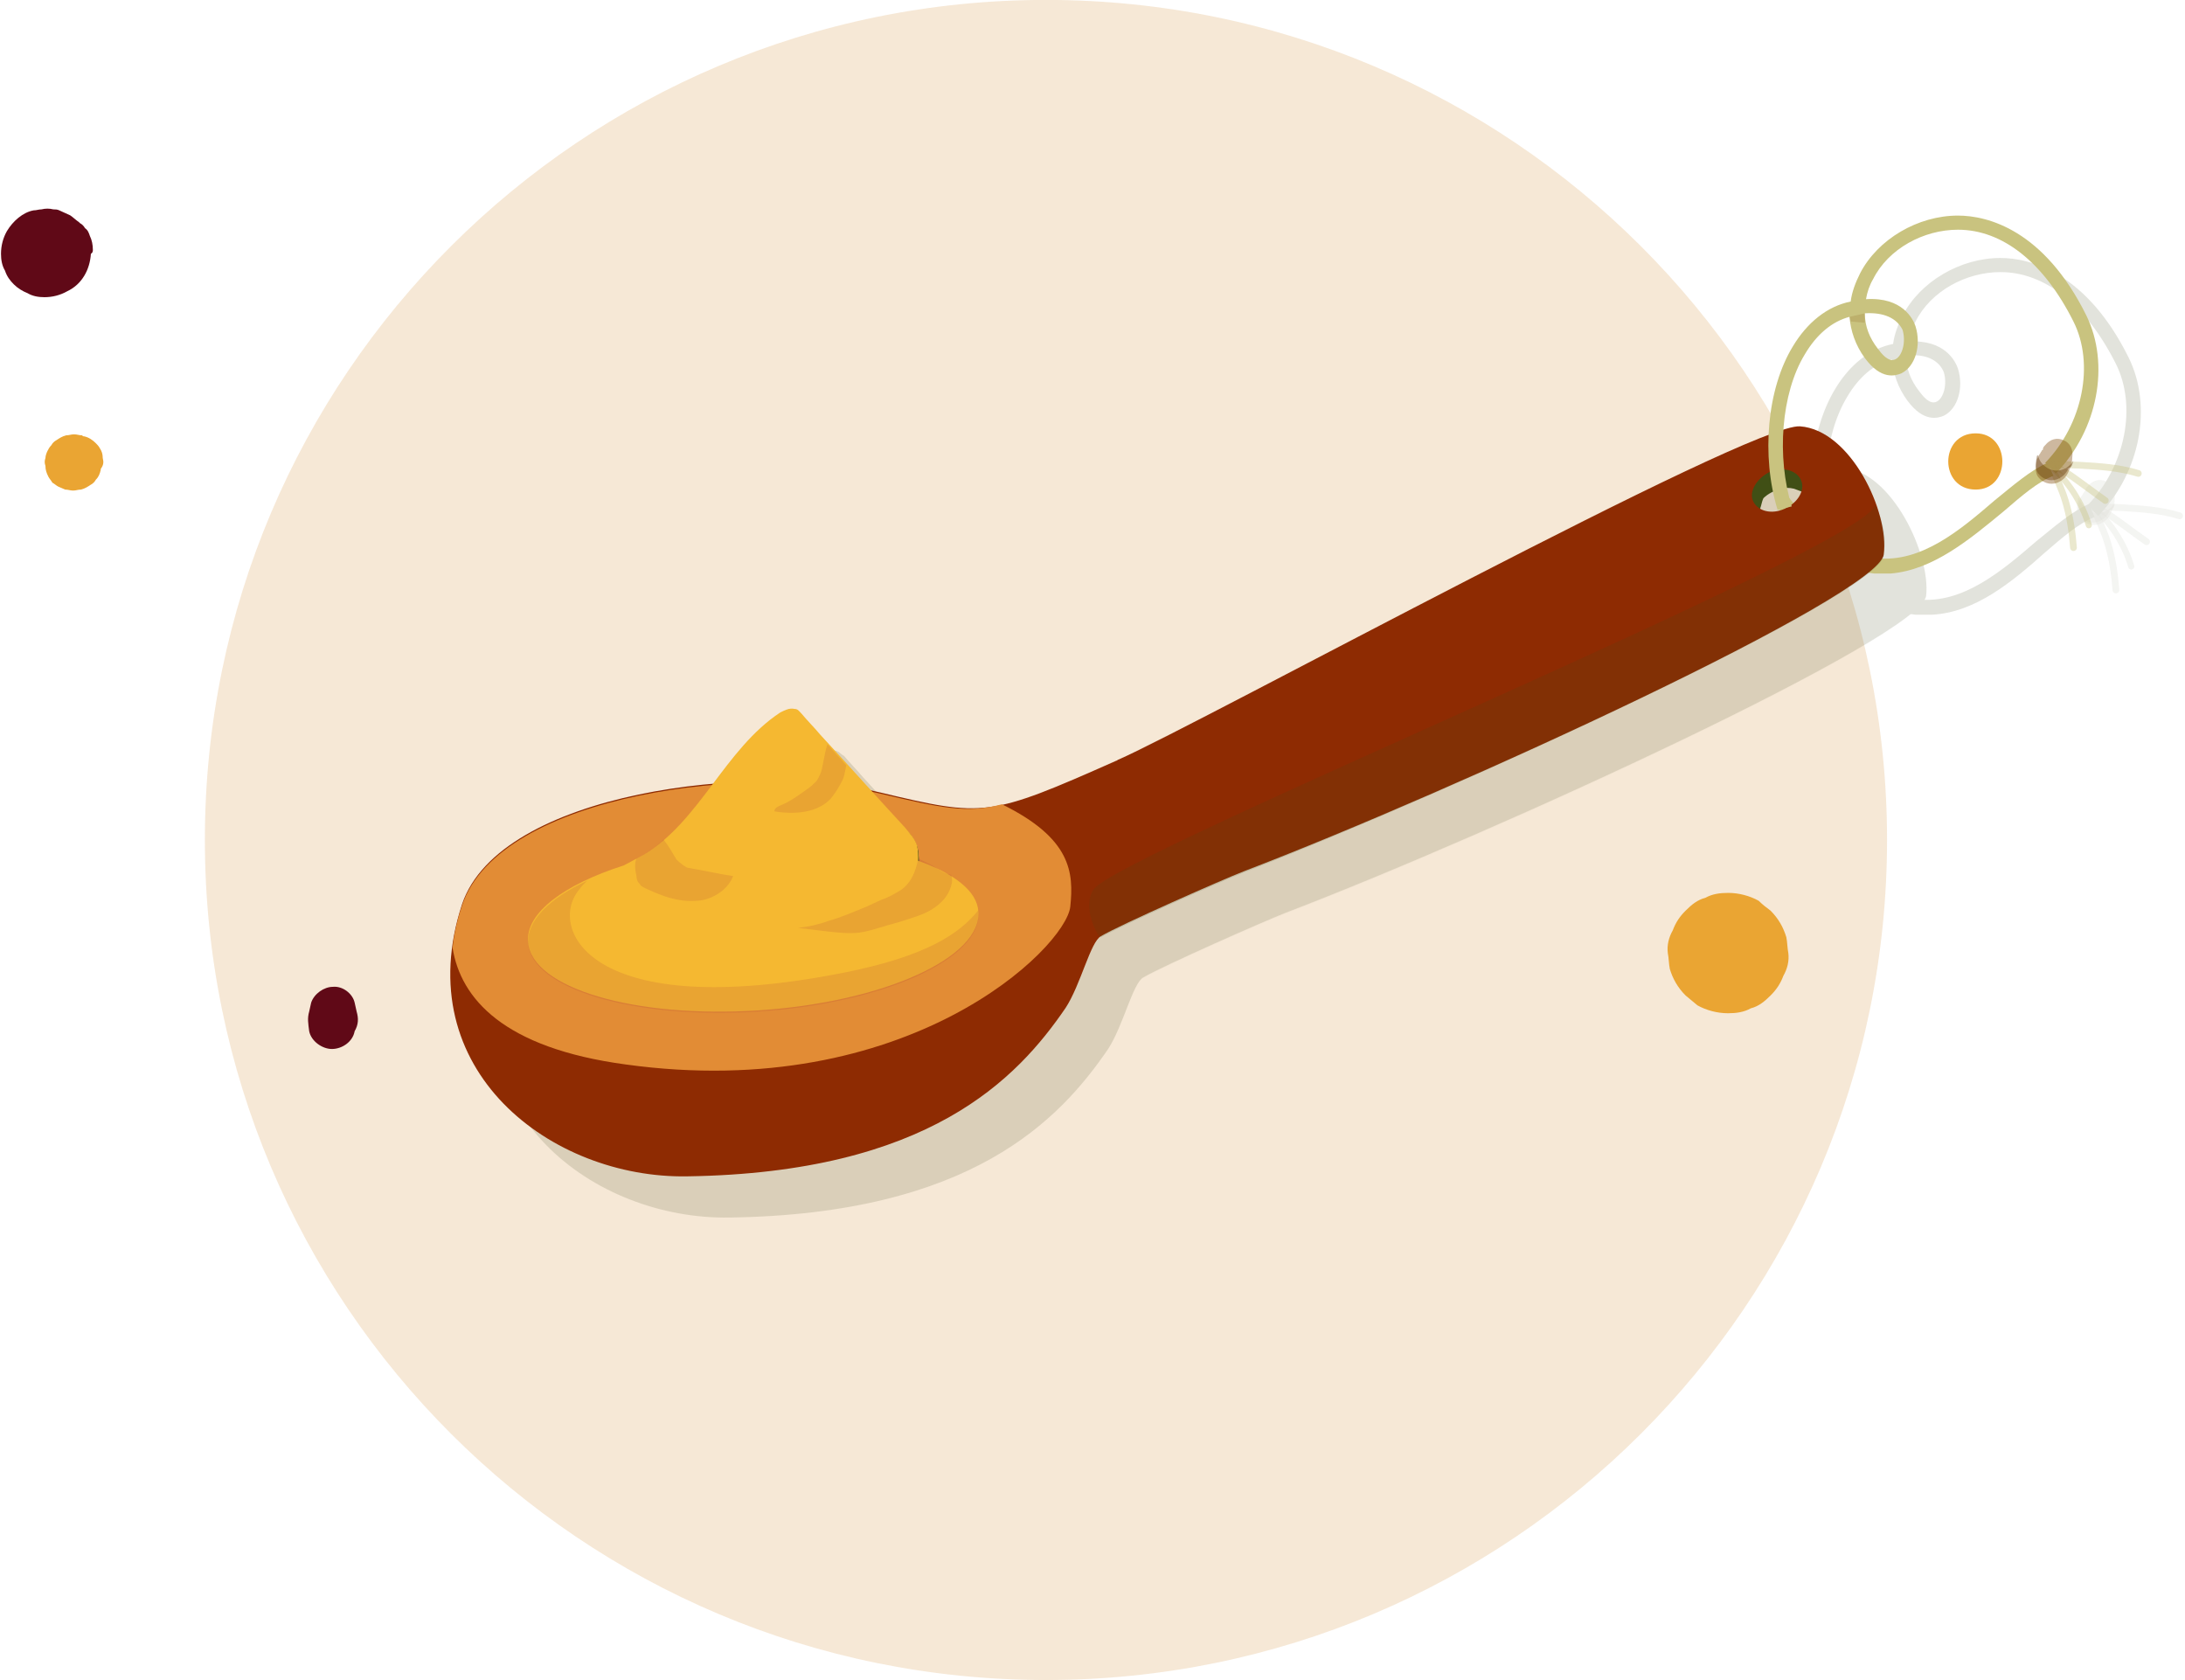 <svg xmlns="http://www.w3.org/2000/svg" fill="none" viewBox="0 0 199 153" height="153" width="199">
<path fill="#D48D32" d="M95.261 152.993C137.568 152.993 171.863 118.743 171.863 76.493C171.863 34.243 137.568 -0.007 95.261 -0.007C52.955 -0.007 18.659 34.243 18.659 76.493C18.659 118.743 52.955 152.993 95.261 152.993Z" opacity="0.2"></path>
<path fill="#600917" d="M8.458 22.751C8.458 22.302 8.368 21.853 8.188 21.493C8.098 21.224 8.008 20.954 7.738 20.774C7.648 20.595 7.468 20.415 7.288 20.325L7.198 20.235C6.928 20.056 6.658 19.786 6.389 19.607C6.029 19.427 5.759 19.337 5.399 19.157C5.219 19.067 5.039 19.067 4.859 19.067C4.499 18.977 4.139 18.977 3.78 19.067C3.51 19.067 3.33 19.157 3.06 19.157C2.07 19.337 1.17 20.146 0.631 21.044C0.271 21.673 0.091 22.392 0.091 23.11C0.091 23.65 0.181 24.189 0.451 24.638C0.631 25.177 0.901 25.536 1.26 25.896C1.62 26.255 2.07 26.525 2.52 26.704C2.97 26.974 3.51 27.064 4.049 27.064C4.769 27.064 5.489 26.884 6.119 26.525C7.468 25.896 8.188 24.548 8.278 23.11C8.458 23.021 8.458 22.841 8.458 22.751Z"></path>
<path fill="#EAA533" d="M9.357 41.709C9.357 41.349 9.267 41.08 9.087 40.81C8.998 40.631 8.818 40.451 8.728 40.361C8.458 40.092 8.098 39.822 7.648 39.732C7.558 39.732 7.558 39.732 7.468 39.642C7.198 39.642 7.018 39.553 6.748 39.553C6.478 39.553 6.298 39.642 6.029 39.642C5.669 39.732 5.399 39.912 5.129 40.092C4.949 40.181 4.769 40.361 4.679 40.541C4.499 40.721 4.409 40.9 4.319 41.08C4.229 41.26 4.139 41.529 4.139 41.709C4.049 41.978 4.049 42.158 4.139 42.428C4.139 42.787 4.229 43.056 4.409 43.416C4.499 43.596 4.679 43.775 4.769 43.955C4.949 44.045 5.129 44.224 5.309 44.314C5.489 44.404 5.759 44.494 5.939 44.584C6.209 44.584 6.388 44.674 6.658 44.674C6.928 44.674 7.108 44.584 7.378 44.584C7.738 44.494 8.008 44.314 8.278 44.135C8.458 44.045 8.638 43.865 8.728 43.685C8.998 43.416 9.087 43.146 9.177 42.787V42.697C9.447 42.338 9.447 42.068 9.357 41.709Z"></path>
<path fill="#EAA533" d="M162.693 85.355C162.424 84.457 161.974 83.648 161.254 82.929C160.894 82.66 160.534 82.39 160.174 82.031C159.365 81.581 158.375 81.312 157.385 81.312C156.666 81.312 155.946 81.402 155.316 81.761C154.596 81.941 154.057 82.39 153.517 82.929C152.977 83.468 152.617 84.007 152.347 84.726C151.987 85.355 151.807 86.074 151.897 86.793C151.987 87.242 151.987 87.781 152.077 88.23C152.347 89.129 152.797 89.937 153.517 90.656L154.596 91.554C155.406 92.004 156.396 92.273 157.385 92.273C158.105 92.273 158.825 92.183 159.455 91.824C160.174 91.644 160.714 91.195 161.254 90.656C161.794 90.117 162.154 89.578 162.423 88.859C162.783 88.23 162.963 87.511 162.873 86.793C162.783 86.343 162.783 85.804 162.693 85.355Z"></path>
<path fill="#EAA533" d="M179.935 39.463C176.606 39.463 176.606 44.584 179.935 44.584C183.174 44.584 183.174 39.463 179.935 39.463Z"></path>
<path fill="#600917" d="M32.479 92.113L32.299 91.304C32.119 90.496 31.219 89.777 30.32 89.867C29.51 89.867 28.61 90.496 28.34 91.304L28.16 92.113C27.98 92.742 28.07 93.191 28.16 93.91C28.34 94.808 29.33 95.527 30.23 95.527C31.129 95.527 32.119 94.898 32.299 93.91C32.659 93.281 32.659 92.742 32.479 92.113Z"></path>
<g opacity="0.15">
<path fill="#3E4417" d="M175.96 55.981C175.423 55.981 174.994 55.981 174.457 55.981C171.343 55.659 168.659 53.836 165.653 49.976L166.727 49.118C169.518 52.657 171.88 54.265 174.672 54.587C178.751 55.016 182.294 52.013 185.408 49.333C187.126 47.939 188.736 46.545 190.239 45.902L190.776 47.081C189.38 47.617 187.877 48.904 186.267 50.298C183.261 52.978 179.932 55.766 175.96 55.981Z"></path>
<path fill="#3E4417" d="M164.472 49.226C164.901 48.797 165.438 48.582 165.975 48.368C166.405 48.261 166.834 48.261 167.263 48.368C167.586 48.475 167.8 48.582 168.122 48.69C168.981 48.904 169.948 47.939 169.84 47.081C169.733 46.224 169.089 45.366 168.23 45.044C167.371 44.722 166.405 44.83 165.546 44.937C164.579 45.151 163.613 45.366 162.754 45.902C161.895 46.438 161.251 47.296 160.929 48.261C160.822 48.69 160.822 49.118 160.929 49.44C161.251 50.191 162.11 50.62 162.862 50.62C163.076 50.62 163.828 50.727 163.935 50.512C164.257 50.298 164.15 49.547 164.472 49.226Z"></path>
<path fill="#3E4417" d="M167.8 42.578C163.291 42.256 113.26 69.598 105.744 72.921C105.637 72.921 105.637 73.029 105.529 73.029C93.934 78.175 93.505 78.175 84.057 75.924C72.676 73.136 49.378 75.816 45.943 86.11C41.004 101.228 54.102 111.092 66.449 110.878C88.459 110.556 96.511 101.978 100.913 95.545C102.308 93.401 103.167 89.541 104.134 89.004C105.959 87.932 115.192 83.858 117.125 83.107C136.45 75.709 174.886 58.018 175.423 54.265C175.853 50.512 172.31 42.9 167.8 42.578ZM166.619 50.084C165.438 50.727 164.15 50.512 163.613 49.655C163.184 48.797 163.721 47.617 164.794 46.974C165.868 46.331 167.264 46.545 167.8 47.403C168.337 48.154 167.8 49.44 166.619 50.084Z"></path>
<path fill="#3E4417" d="M84.057 76.031C72.676 73.243 49.379 75.924 45.943 86.217C45.513 87.504 45.191 88.897 45.084 90.077C45.836 94.687 49.701 99.191 60.866 100.692C86.526 104.23 100.913 90.077 101.343 86.324C101.665 83.215 101.45 80.105 95.115 76.996C91.894 77.854 89.425 77.317 84.057 76.031Z"></path>
<path fill="#3E4417" d="M175.316 54.372C175.53 52.871 175.423 51.692 174.564 49.762C172.954 53.943 105.851 81.392 103.382 84.716C102.201 86.324 103.812 89.219 104.026 89.112C105.851 88.04 115.085 83.965 117.017 83.215C136.343 75.817 174.779 58.125 175.316 54.372Z" opacity="0.15"></path>
<path fill="#3E4417" d="M62.477 81.714C67.63 78.604 69.885 72.064 74.931 68.74C75.36 68.525 75.79 68.204 76.219 68.418C76.434 68.525 76.649 68.74 76.863 68.847C77.4 69.49 78.044 70.134 78.581 70.777C81.158 73.565 83.735 76.46 86.311 79.248C86.741 79.676 87.17 80.213 87.385 80.856C87.6 81.499 87.492 82.142 87.6 82.679C87.922 84.823 90.606 86.002 90.928 88.147C82.983 92.436 73.535 92.757 64.624 91.578C63.228 91.364 61.832 91.149 60.329 90.935C57.86 90.506 53.243 90.72 55.069 87.075C56.572 84.073 59.792 83.322 62.477 81.714Z"></path>
<path fill="#3E4417" d="M62.477 81.714C67.63 78.604 69.885 72.064 74.931 68.74C75.36 68.525 75.79 68.204 76.219 68.418C76.434 68.525 76.649 68.74 76.863 68.847C77.4 69.49 78.044 70.134 78.581 70.777C81.158 73.565 83.735 76.46 86.311 79.248C86.741 79.676 87.17 80.213 87.385 80.856C87.6 81.499 87.492 82.142 87.6 82.679C87.922 84.823 90.606 86.002 90.928 88.147C82.983 92.436 73.535 92.757 64.624 91.578C63.228 91.364 61.832 91.149 60.329 90.935C57.86 90.506 53.243 90.72 55.069 87.075C56.572 84.073 59.792 83.322 62.477 81.714Z"></path>
<path fill="#3E4417" d="M87.385 82.25C87.385 81.821 87.385 81.285 87.278 80.856C87.063 80.212 86.633 79.784 86.204 79.247C83.627 76.46 81.05 73.565 78.474 70.777C77.937 70.134 77.293 69.49 76.756 68.847C76.541 68.633 76.434 68.418 76.112 68.418C75.682 68.311 75.253 68.525 74.823 68.74C69.777 72.064 67.523 78.604 62.369 81.713C61.725 82.035 61.188 82.357 60.544 82.678C55.176 84.394 51.633 86.967 51.847 89.648C52.17 93.829 61.51 96.617 72.891 95.867C84.271 95.116 93.183 91.042 92.861 86.86C92.861 84.93 90.713 83.322 87.385 82.25Z"></path>
<path fill="#3E4417" d="M63.872 87.718C61.403 87.932 61.51 90.291 64.087 90.077C66.556 89.862 66.449 87.504 63.872 87.718Z"></path>
<path fill="#3E4417" d="M81.158 84.072C80.299 84.18 80.406 84.823 81.158 84.716C82.017 84.609 82.017 83.965 81.158 84.072Z"></path>
<path fill="#3E4417" d="M79.547 76.567C79.977 76.031 80.299 75.495 80.621 74.852C80.728 74.637 80.835 74.101 80.943 73.565C80.406 72.921 79.762 72.278 79.225 71.635C78.903 72.6 78.796 73.886 78.581 74.315C78.473 74.53 78.366 74.852 78.151 75.066C77.937 75.28 77.722 75.495 77.4 75.709C76.648 76.245 75.789 76.889 74.93 77.21C74.716 77.318 74.394 77.425 74.394 77.746C76.219 77.961 78.259 77.854 79.547 76.567Z" opacity="0.15"></path>
<path fill="#3E4417" d="M89.747 83.215C89.317 83 88.995 82.786 88.673 82.571C88.244 82.357 87.814 82.142 87.385 81.928C87.17 83.107 86.741 84.18 85.774 84.823C85.238 85.145 84.701 85.466 84.057 85.681C83.627 85.895 83.09 86.11 82.661 86.324C81.587 86.753 80.406 87.289 79.225 87.611C78.366 87.932 77.4 88.147 76.434 88.254C77.293 88.361 78.259 88.468 79.118 88.576C80.084 88.683 81.05 88.79 82.017 88.683C82.768 88.576 83.412 88.361 84.164 88.147C84.808 87.932 85.345 87.825 85.989 87.611C86.955 87.289 87.814 87.075 88.673 86.538C89.532 86.002 90.176 85.252 90.391 84.394C90.498 84.072 90.498 83.751 90.391 83.429C90.176 83.429 89.962 83.322 89.747 83.215Z" opacity="0.15"></path>
<path fill="#3E4417" d="M70.529 83.644C69.133 83.429 67.737 83.107 66.449 82.893C66.234 82.893 65.59 82.357 65.375 82.142C65.053 81.606 64.624 80.856 64.194 80.32C63.658 80.856 63.013 81.285 62.369 81.714C62.154 81.821 61.94 81.928 61.725 82.035C61.51 82.571 61.618 83.107 61.725 83.644C61.725 83.965 61.832 84.18 62.047 84.394C62.154 84.609 62.477 84.716 62.691 84.823C64.087 85.466 65.483 86.002 67.093 85.895C68.489 85.895 69.992 85.037 70.529 83.644Z" opacity="0.15"></path>
<path fill="#3E4417" d="M56.464 84.93C56.679 84.609 57.001 84.287 57.216 84.072C53.78 85.681 51.74 87.718 51.847 89.755C52.169 93.937 61.51 96.724 72.891 95.974C84.271 95.223 93.183 91.149 92.86 86.967C92.86 86.86 92.86 86.753 92.86 86.753C91.143 88.897 88.136 90.934 80.621 92.436C57.323 96.939 53.78 88.361 56.464 84.93Z" opacity="0.15"></path>
<path fill="#3E4417" d="M165.76 50.298C164.257 45.366 164.794 39.254 167.156 35.394C168.444 33.25 170.27 31.749 172.417 31.32C172.524 30.462 172.846 29.604 173.276 28.747C174.886 25.637 178.537 23.493 182.187 23.493C184.871 23.493 190.025 24.779 193.89 32.606C196.037 37.003 194.963 43.007 191.098 46.974L190.132 46.009C193.568 42.471 194.641 37.003 192.709 33.143C190.025 27.782 186.267 24.779 182.187 24.779C179.073 24.779 175.852 26.495 174.457 29.283C174.135 29.819 173.92 30.462 173.813 31.105C177.141 30.891 178.107 32.928 178.322 33.572C178.859 35.287 178.322 37.217 177.033 37.86C176.497 38.075 175.208 38.504 173.705 36.467C172.846 35.287 172.417 34 172.309 32.714C170.699 33.143 169.303 34.322 168.23 36.145C166.082 39.683 165.653 45.473 167.049 49.976L165.76 50.298ZM173.598 32.392C173.598 33.572 174.027 34.644 174.779 35.609C175.101 36.038 175.745 36.895 176.389 36.574C177.033 36.252 177.356 34.965 177.033 33.893C176.604 32.821 175.423 32.178 173.598 32.392Z"></path>
<path stroke-linecap="round" stroke-miterlimit="10" stroke-width="0.556" stroke="#3E4417" d="M190.562 46.116C192.172 47.51 193.461 49.44 194.105 51.585" opacity="0.38"></path>
<path stroke-linecap="round" stroke-miterlimit="10" stroke-width="0.613" stroke="#3E4417" d="M190.239 46.331C190.991 46.116 191.742 46.653 192.386 47.081C193.46 47.832 194.426 48.582 195.5 49.333" opacity="0.38"></path>
<path stroke-linecap="round" stroke-miterlimit="10" stroke-width="0.613" stroke="#3E4417" d="M190.669 46.224C191.099 47.296 191.635 48.368 191.957 49.44C192.387 50.834 192.602 52.335 192.709 53.729" opacity="0.38"></path>
<path stroke-linecap="round" stroke-miterlimit="10" stroke-width="0.613" stroke="#3E4417" d="M190.669 46.116C191.528 46.116 192.28 46.224 193.138 46.224C194.964 46.331 196.789 46.438 198.507 46.974" opacity="0.38"></path>
<path fill="#3E4417" d="M191.85 43.865C191.206 43.543 190.562 43.758 190.132 44.294C190.025 44.401 189.917 44.508 189.917 44.722C189.917 44.722 189.81 44.722 189.81 44.83C189.703 44.937 189.703 45.044 189.595 45.151C189.488 45.259 189.488 45.473 189.381 45.58C189.273 46.116 189.166 46.76 189.488 47.189C189.917 47.725 190.562 47.939 191.206 47.725C191.743 47.51 192.065 47.189 192.279 46.653C192.494 46.224 192.601 45.795 192.601 45.366C192.601 44.722 192.387 44.186 191.85 43.865Z" opacity="0.38"></path>
<path fill="#3E4417" d="M172.31 32.606L173.598 32.392V33.143H172.417L172.31 32.606Z" opacity="0.15"></path>
<path fill="#3E4417" d="M192.601 45.795C192.172 46.545 191.205 46.974 190.346 46.545C189.917 46.331 189.488 45.902 189.38 45.366C189.38 45.366 189.38 45.366 189.38 45.258C189.38 45.258 189.38 45.366 189.273 45.366C189.165 45.902 189.058 46.545 189.38 46.974C189.81 47.51 190.454 47.725 191.098 47.51C191.635 47.296 191.957 46.974 192.172 46.438C192.494 46.331 192.601 46.116 192.601 45.795Z" opacity="0.38"></path>
</g>
<path fill="#C9C37F" d="M172.202 52.228C171.665 52.228 171.236 52.228 170.699 52.228C167.585 51.906 164.901 50.084 161.895 46.224L162.969 45.366C165.76 48.904 168.122 50.512 170.914 50.834C174.993 51.263 178.536 48.261 181.65 45.58C183.368 44.186 184.978 42.792 186.481 42.149L187.018 43.329C185.622 43.865 184.119 45.151 182.509 46.545C179.395 49.118 176.067 51.906 172.202 52.228Z"></path>
<path fill="#404F15" d="M160.607 45.366C161.036 44.937 161.573 44.722 162.11 44.508C162.539 44.401 162.969 44.401 163.398 44.508C163.72 44.615 163.935 44.722 164.257 44.83C165.116 45.044 166.082 44.079 165.975 43.221C165.868 42.364 165.224 41.506 164.365 41.184C163.506 40.862 162.539 40.97 161.681 41.077C160.714 41.291 159.748 41.506 158.889 42.042C158.03 42.578 157.386 43.436 157.064 44.401C156.956 44.83 156.956 45.258 157.064 45.58C157.386 46.331 158.245 46.76 158.996 46.76C159.211 46.76 159.963 46.867 160.07 46.652C160.392 46.438 160.392 45.795 160.607 45.366Z"></path>
<path fill="#8E2B02" d="M163.935 38.825C159.426 38.504 109.394 65.845 101.879 69.169C101.771 69.169 101.771 69.276 101.664 69.276C90.069 74.423 89.639 74.423 80.191 72.171C68.811 69.383 45.513 72.064 42.077 82.357C37.138 97.475 50.237 107.339 62.584 107.125C84.593 106.803 92.645 98.225 97.047 91.792C98.443 89.648 99.302 85.788 100.268 85.252C102.093 84.18 111.327 80.105 113.259 79.355C132.585 71.957 171.021 54.265 171.558 50.512C172.095 46.652 168.552 39.147 163.935 38.825ZM162.754 46.224C161.573 46.867 160.285 46.652 159.748 45.795C159.211 44.937 159.855 43.758 160.929 43.114C162.002 42.471 163.398 42.685 163.935 43.543C164.472 44.401 163.935 45.58 162.754 46.224Z"></path>
<path fill="#E28C35" d="M80.192 72.278C68.811 69.49 45.513 72.171 42.077 82.464C41.648 83.751 41.326 85.145 41.218 86.324C41.97 90.934 45.835 95.438 57.001 96.939C82.661 100.477 97.048 86.324 97.477 82.571C97.799 79.462 97.584 76.353 91.25 73.243C88.029 74.101 85.667 73.565 80.192 72.278Z"></path>
<path fill="#404F15" d="M171.558 50.62C171.773 49.118 171.665 47.939 170.806 46.009C169.196 50.191 102.094 77.639 99.624 80.963C98.443 82.571 100.054 85.466 100.268 85.359C102.094 84.287 111.327 80.212 113.259 79.462C132.585 71.956 171.021 54.265 171.558 50.62Z" opacity="0.15"></path>
<path fill="#404F15" d="M58.611 77.961C63.765 74.851 66.019 68.311 71.066 64.987C71.495 64.773 71.924 64.451 72.354 64.665C72.569 64.773 72.783 64.987 72.998 65.094C73.535 65.738 74.179 66.381 74.716 67.024C77.293 69.812 79.869 72.707 82.446 75.495C82.876 75.924 83.305 76.46 83.52 77.103C83.734 77.746 83.627 78.39 83.735 78.926C84.057 81.07 86.741 82.25 87.063 84.394C79.118 88.683 69.67 89.004 60.759 87.825C59.363 87.611 57.967 87.396 56.464 87.182C53.995 86.753 49.378 86.967 51.203 83.322C52.706 80.32 55.927 79.569 58.611 77.961Z"></path>
<path fill="#404F15" d="M58.611 77.961C63.765 74.851 66.019 68.311 71.066 64.987C71.495 64.773 71.924 64.451 72.354 64.665C72.569 64.773 72.783 64.987 72.998 65.094C73.535 65.738 74.179 66.381 74.716 67.024C77.293 69.812 79.869 72.707 82.446 75.495C82.876 75.924 83.305 76.46 83.52 77.103C83.734 77.746 83.627 78.39 83.735 78.926C84.057 81.07 86.741 82.25 87.063 84.394C79.118 88.683 69.67 89.004 60.759 87.825C59.363 87.611 57.967 87.396 56.464 87.182C53.995 86.753 49.378 86.967 51.203 83.322C52.706 80.32 55.927 79.569 58.611 77.961Z"></path>
<path fill="#F5B831" d="M83.627 78.39C83.627 77.961 83.627 77.425 83.52 76.996C83.305 76.353 82.876 75.924 82.446 75.388C79.869 72.6 77.293 69.705 74.716 66.917C74.179 66.274 73.535 65.63 72.998 64.987C72.783 64.773 72.676 64.558 72.354 64.558C71.924 64.451 71.495 64.665 71.066 64.88C66.019 68.204 63.765 74.744 58.611 77.854C57.967 78.175 57.43 78.497 56.786 78.819C51.418 80.534 47.875 83.108 48.09 85.788C48.412 89.97 57.752 92.757 69.133 92.007C80.514 91.256 89.425 87.182 89.103 83C88.995 81.177 86.955 79.569 83.627 78.39Z"></path>
<path fill="#AC353A" d="M75.682 72.707C76.112 72.171 76.434 71.635 76.756 70.992C76.863 70.777 76.971 70.241 77.078 69.705C76.541 69.062 75.897 68.418 75.36 67.775C75.038 68.74 74.931 70.026 74.716 70.455C74.609 70.67 74.501 70.992 74.286 71.206C74.072 71.42 73.857 71.635 73.535 71.849C72.783 72.385 71.924 73.029 71.066 73.35C70.851 73.458 70.529 73.565 70.529 73.886C72.461 74.208 74.501 73.994 75.682 72.707Z" opacity="0.15"></path>
<path fill="#AC353A" d="M85.989 79.462C85.56 79.248 85.237 79.033 84.915 78.819C84.486 78.604 84.056 78.39 83.627 78.175C83.412 79.355 82.983 80.427 82.017 81.07C81.48 81.392 80.943 81.714 80.299 81.928C79.869 82.142 79.332 82.357 78.903 82.571C77.829 83 76.648 83.536 75.467 83.858C74.609 84.18 73.642 84.394 72.676 84.501C73.535 84.609 74.501 84.716 75.36 84.823C76.326 84.93 77.293 85.037 78.259 84.93C79.01 84.823 79.655 84.609 80.406 84.394C81.05 84.18 81.587 84.072 82.231 83.858C83.198 83.536 84.056 83.322 84.915 82.786C85.774 82.25 86.418 81.499 86.633 80.641C86.741 80.32 86.741 79.998 86.633 79.676C86.311 79.569 86.204 79.569 85.989 79.462Z" opacity="0.15"></path>
<path fill="#AC353A" d="M66.771 79.784C65.375 79.569 63.98 79.247 62.691 79.033C62.477 79.033 61.832 78.497 61.618 78.282C61.295 77.746 60.866 76.996 60.437 76.46C59.9 76.996 59.256 77.425 58.611 77.854C58.397 77.961 58.182 78.068 57.967 78.175C57.752 78.711 57.86 79.247 57.967 79.784C57.967 80.105 58.075 80.32 58.289 80.534C58.397 80.749 58.719 80.856 58.934 80.963C60.329 81.606 61.725 82.142 63.335 82.035C64.624 82.035 66.234 81.177 66.771 79.784Z" opacity="0.15"></path>
<path fill="#AC353A" d="M52.706 81.07C52.921 80.749 53.243 80.427 53.458 80.212C50.022 81.821 47.982 83.858 48.09 85.895C48.412 90.077 57.752 92.864 69.133 92.114C80.513 91.363 89.425 87.289 89.103 83.107C89.103 83 89.103 82.893 89.103 82.893C87.385 85.037 84.379 87.075 76.863 88.576C53.565 93.186 49.915 84.501 52.706 81.07Z" opacity="0.15"></path>
<path fill="#C9C37F" d="M161.895 46.438C160.392 41.506 160.929 35.394 163.291 31.534C164.579 29.39 166.404 27.889 168.552 27.46C168.659 26.602 168.981 25.744 169.411 24.887C171.021 21.777 174.671 19.633 178.322 19.633C181.006 19.633 186.159 20.919 190.024 28.747C192.172 33.143 191.098 39.147 187.233 43.114L186.267 42.149C189.702 38.611 190.776 33.143 188.843 29.283C186.159 23.922 182.402 20.919 178.322 20.919C175.208 20.919 171.987 22.635 170.592 25.423C170.27 25.959 170.055 26.602 169.947 27.245C173.276 27.031 174.242 29.068 174.457 29.712C174.994 31.427 174.457 33.357 173.168 34C172.632 34.215 171.343 34.644 169.84 32.606C168.981 31.427 168.552 30.14 168.444 28.854C166.834 29.283 165.438 30.462 164.365 32.285C162.217 35.823 161.788 41.613 163.184 46.116L161.895 46.438ZM169.84 28.532C169.84 29.712 170.27 30.784 171.021 31.749C171.343 32.178 171.987 33.035 172.632 32.714C173.276 32.392 173.598 31.105 173.276 30.033C172.739 28.961 171.558 28.425 169.84 28.532Z"></path>
<path stroke-linecap="round" stroke-miterlimit="10" stroke-width="0.556" stroke="#C9C37F" d="M186.696 42.364C188.307 43.757 189.595 45.687 190.239 47.832" opacity="0.38"></path>
<path stroke-linecap="round" stroke-miterlimit="10" stroke-width="0.613" stroke="#C9C37F" d="M186.482 42.578C187.233 42.364 187.985 42.9 188.629 43.328C189.702 44.079 190.669 44.83 191.742 45.58" opacity="0.38"></path>
<path stroke-linecap="round" stroke-miterlimit="10" stroke-width="0.613" stroke="#C9C37F" d="M186.804 42.364C187.233 43.436 187.77 44.508 188.092 45.58C188.522 46.974 188.736 48.475 188.844 49.869" opacity="0.38"></path>
<path stroke-linecap="round" stroke-miterlimit="10" stroke-width="0.613" stroke="#C9C37F" d="M186.911 42.256C187.77 42.256 188.521 42.364 189.38 42.364C191.206 42.471 193.031 42.578 194.749 43.114" opacity="0.38"></path>
<path fill="#7C4503" d="M187.985 40.112C187.341 39.79 186.696 40.005 186.267 40.541C186.16 40.648 186.052 40.755 186.052 40.97C186.052 40.97 185.945 40.97 185.945 41.077C185.837 41.184 185.837 41.291 185.73 41.399C185.623 41.506 185.623 41.72 185.515 41.828C185.408 42.364 185.301 43.007 185.623 43.436C186.052 43.972 186.696 44.186 187.341 43.972C187.877 43.757 188.199 43.436 188.414 42.9C188.629 42.471 188.736 42.042 188.736 41.613C188.844 40.97 188.522 40.326 187.985 40.112Z" opacity="0.38"></path>
<path fill="#7C4503" d="M168.444 28.854L169.84 28.532V29.39L168.552 29.283L168.444 28.854Z" opacity="0.15"></path>
<path fill="#603200" d="M188.844 41.935C188.414 42.685 187.448 43.114 186.589 42.685C186.16 42.471 185.73 42.042 185.623 41.506C185.623 41.506 185.623 41.506 185.623 41.399C185.623 41.399 185.623 41.506 185.515 41.506C185.408 42.042 185.301 42.685 185.623 43.114C186.052 43.65 186.696 43.865 187.341 43.65C187.877 43.436 188.199 43.114 188.414 42.578C188.736 42.578 188.736 42.256 188.844 41.935Z" opacity="0.38"></path>
</svg>
